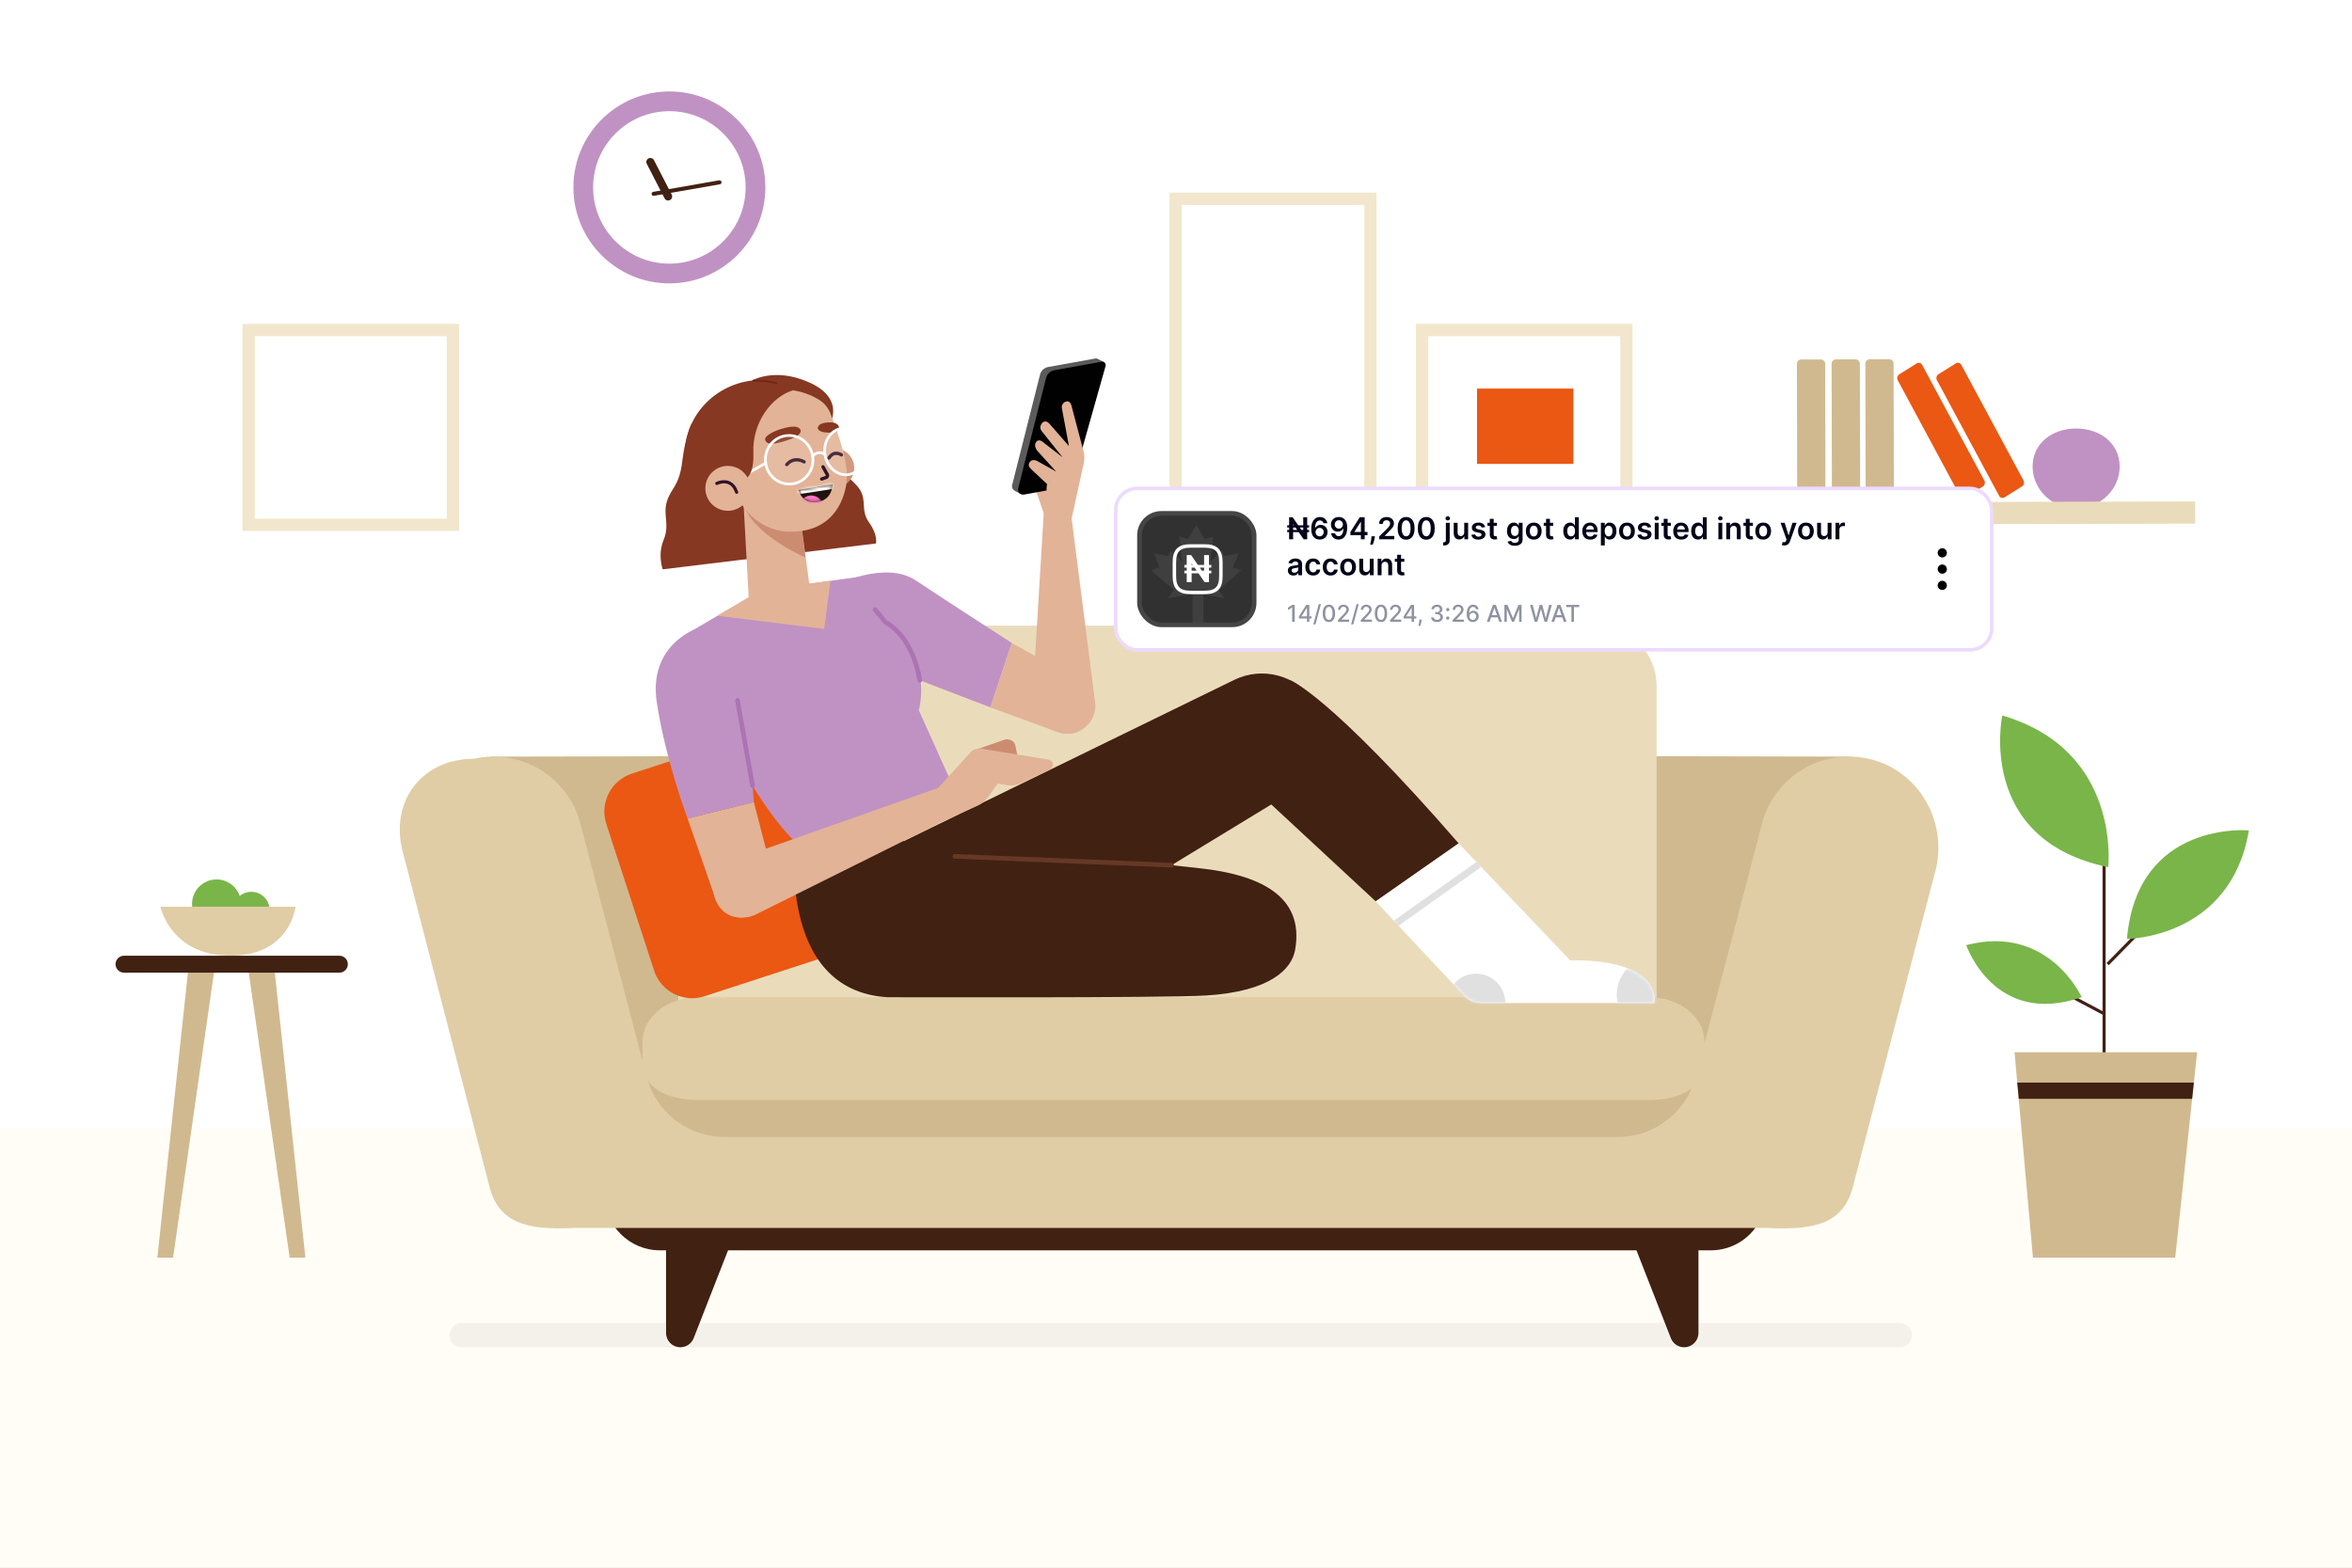 <svg width="720" height="480" viewBox="0 0 720 480" fill="none" xmlns="http://www.w3.org/2000/svg">
<rect x="0" y="0" width="720" height="480" fill="#808080" stroke="none"/>
<g clip-path="url(#clip0_91_2124)">
<rect width="720" height="480" fill="white"/>
<g clip-path="url(#clip1_91_2124)">
<path d="M721.107 345.514H-1.107V480H721.107V345.514Z" fill="#FFFDF6"/>
<path d="M648.876 142.803C648.856 135.725 642.886 131.18 635.529 131.2C628.172 131.219 622.212 135.783 622.231 142.861C622.24 147.493 624.811 151.547 628.644 153.79L642.511 153.761C646.333 151.499 648.885 147.435 648.876 142.803Z" fill="#C092C3"/>
<path d="M671.971 153.534L538.372 153.837L538.387 160.636L671.987 160.332L671.971 153.534Z" fill="#EADCBB"/>
<path d="M557.397 110.066L551.388 110.08C550.66 110.082 550.07 110.674 550.072 111.402L550.165 152.318C550.167 153.047 550.759 153.636 551.487 153.634L557.496 153.621C558.225 153.619 558.814 153.027 558.812 152.298L558.719 111.383C558.718 110.654 558.126 110.065 557.397 110.066Z" fill="#D1B98F"/>
<path d="M568.018 110.033L562.01 110.046C561.281 110.048 560.692 110.64 560.693 111.369L560.786 152.284C560.788 153.013 561.38 153.602 562.108 153.601L568.117 153.587C568.846 153.585 569.435 152.993 569.434 152.265L569.341 111.349C569.339 110.62 568.747 110.031 568.018 110.033Z" fill="#D1B98F"/>
<path d="M578.351 109.999L572.342 110.013C571.613 110.015 571.024 110.607 571.026 111.335L571.119 152.251C571.12 152.98 571.712 153.569 572.441 153.567L578.45 153.554C579.178 153.552 579.767 152.96 579.766 152.231L579.673 111.316C579.671 110.587 579.079 109.998 578.351 109.999Z" fill="#D1B98F"/>
<path d="M607.006 148.937L601.643 152.298C601.055 152.664 600.314 152.452 599.977 151.816L580.949 116.428C580.612 115.802 580.804 114.993 581.392 114.627L586.756 111.266C587.343 110.901 588.084 111.112 588.421 111.748L607.449 147.136C607.786 147.762 607.594 148.571 607.006 148.937Z" fill="#EA5813"/>
<path d="M618.995 148.918L613.632 152.279C613.044 152.644 612.303 152.433 611.966 151.797L592.938 116.409C592.601 115.783 592.793 114.974 593.381 114.608L598.745 111.247C599.332 110.881 600.073 111.093 600.41 111.729L619.438 147.117C619.775 147.743 619.583 148.552 618.995 148.918Z" fill="#EA5813"/>
<path d="M219.649 81.666C232.849 73.526 236.952 56.227 228.812 43.027C220.672 29.827 203.373 25.725 190.173 33.865C176.972 42.004 172.87 59.304 181.01 72.504C189.15 85.704 206.449 89.806 219.649 81.666Z" fill="#F3F3F3"/>
<path d="M204.859 32.285C191.021 32.314 179.783 43.6 179.822 57.438C179.851 71.275 191.137 82.513 204.974 82.474C218.812 82.445 230.049 71.16 230.011 57.322C229.982 43.484 218.696 32.247 204.859 32.285Z" fill="white"/>
<path d="M204.974 86.769C188.768 86.808 175.566 73.654 175.527 57.447C175.489 41.241 188.643 28.039 204.849 28C221.056 27.962 234.258 41.115 234.296 57.322C234.335 73.528 221.181 86.731 204.974 86.769ZM204.859 34.038C191.984 34.067 181.536 44.563 181.565 57.428C181.594 70.293 192.09 80.751 204.955 80.722C217.83 80.693 228.278 70.197 228.249 57.332C228.22 44.467 217.724 34.009 204.859 34.038Z" fill="#C092C3"/>
<path d="M204.531 61.395C204.079 61.395 203.645 61.154 203.434 60.721L197.993 50.167C197.685 49.56 197.916 48.819 198.522 48.501C199.129 48.193 199.871 48.424 200.188 49.031L205.629 59.585C205.937 60.191 205.706 60.933 205.099 61.251C204.916 61.347 204.724 61.385 204.541 61.385L204.531 61.395Z" fill="#412112"/>
<path d="M200.082 59.96C199.784 59.96 199.524 59.748 199.476 59.45C199.418 59.113 199.639 58.795 199.976 58.737L220.15 55.213C220.487 55.155 220.805 55.377 220.863 55.714C220.921 56.051 220.699 56.369 220.362 56.426L200.188 59.951C200.188 59.951 200.121 59.951 200.082 59.951V59.96Z" fill="#412112"/>
<path d="M419.51 60.865H359.884V160.666H419.51V60.865Z" stroke="#F2E7CC" stroke-width="3.765" stroke-miterlimit="10"/>
<path d="M435.341 101.05V160.676H497.885V101.05H435.341Z" stroke="#F2E7CC" stroke-width="3.765" stroke-miterlimit="10"/>
<path d="M481.649 118.98H452.154V142.033H481.649V118.98Z" fill="#EA5813"/>
<path d="M76.102 101.04V160.666H138.646V101.04H76.102Z" stroke="#F2E7CC" stroke-width="3.765" stroke-miterlimit="10"/>
<path d="M644.11 260.014V335.548" stroke="#412112" stroke-width="0.944" stroke-miterlimit="10"/>
<path d="M644.109 310.386L620.19 297.713" stroke="#412112" stroke-width="0.944" stroke-miterlimit="10"/>
<path d="M645.362 265.503C645.362 265.503 649.531 229.729 612.939 219.079C612.939 219.079 604.821 257.115 645.362 265.503Z" fill="#7AB549"/>
<path d="M645.188 295.21L664.139 275.893" stroke="#412112" stroke-width="0.944" stroke-miterlimit="10"/>
<path d="M637.253 305.32C637.253 305.32 627.161 282.826 601.913 289.384C601.913 289.384 610.473 314.594 637.253 305.32Z" fill="#7AB549"/>
<path d="M651.11 287.468C651.11 287.468 682.878 287.419 688.434 254.255C688.434 254.255 654.269 251.078 651.11 287.468Z" fill="#7AB549"/>
<path d="M616.695 322.182L622.337 385.072H665.882L672.584 322.182H616.695Z" fill="#D1B98F"/>
<path d="M671.592 331.474H617.522L618.004 336.443H671.063L671.592 331.474Z" fill="#412112"/>
<path d="M57.798 295.219L48.168 385.072H52.983L65.877 295.219H57.798Z" fill="#D1B98F"/>
<path d="M83.855 295.219L93.485 385.072H88.67L75.776 295.219H83.855Z" fill="#D1B98F"/>
<path d="M103.894 297.81H37.961C36.526 297.81 35.371 296.644 35.371 295.219C35.371 293.784 36.536 292.629 37.961 292.629H103.894C105.329 292.629 106.485 293.794 106.485 295.219C106.485 296.654 105.319 297.81 103.894 297.81Z" fill="#412112"/>
<path d="M71.327 278.666C71.327 281.757 73.831 284.27 76.931 284.27C80.032 284.27 82.536 281.767 82.536 278.666C82.536 275.565 80.032 273.062 76.931 273.062C73.831 273.062 71.327 275.565 71.327 278.666Z" fill="#7AB549"/>
<path d="M66.291 284.27C70.434 284.27 73.792 280.912 73.792 276.769C73.792 272.626 70.434 269.268 66.291 269.268C62.148 269.268 58.789 272.626 58.789 276.769C58.789 280.912 62.148 284.27 66.291 284.27Z" fill="#7AB549"/>
<path d="M90.471 277.607C90.471 277.607 88.94 292.619 70.557 292.619C52.174 292.619 49.102 277.607 49.102 277.607H90.471Z" fill="#E0CDA6"/>
<path d="M581.585 412.517H141.304C139.253 412.517 137.587 410.851 137.587 408.8C137.587 406.748 139.253 405.083 141.304 405.083H581.585C583.636 405.083 585.301 406.748 585.301 408.8C585.301 410.851 583.636 412.517 581.585 412.517Z" fill="#F3F1EA"/>
<path d="M201.999 382.829H523.75C533.09 382.829 540.669 375.25 540.669 365.91H185.08C185.08 375.25 192.658 382.829 201.999 382.829Z" fill="#412112"/>
<path d="M519.937 379.651V408.135C519.937 410.552 517.982 412.507 515.565 412.507C513.764 412.507 512.146 411.409 511.492 409.734L500.167 380.807L519.927 379.661L519.937 379.651Z" fill="#412112"/>
<path d="M203.896 379.651V408.135C203.896 410.552 205.851 412.507 208.268 412.507C210.068 412.507 211.686 411.409 212.341 409.734L223.665 380.807L203.905 379.661L203.896 379.651Z" fill="#412112"/>
<path d="M150.154 231.664L217.281 231.53V303.241H163.702L150.154 231.664Z" fill="#D1B98F"/>
<path d="M174.506 363.059L538.887 363.059V284.415L174.506 284.415V363.059Z" fill="#D1B98F"/>
<path d="M566.9 231.664L506.224 231.53V303.241H553.351L566.9 231.664Z" fill="#D1B98F"/>
<path d="M226.111 191.567H488.679C498.867 191.567 507.129 199.829 507.129 210.017V324.743C507.129 334.931 498.867 332.582 488.679 332.582H226.111C215.923 332.582 207.661 334.931 207.661 324.743V210.017C207.661 199.829 215.923 191.567 226.111 191.567Z" fill="#EADCBB"/>
<path d="M145.079 232.31C159.908 229.007 174.603 238.338 177.915 253.167L197.781 328.99C200.352 340.189 210.319 348.124 221.816 348.124H495.246C506.734 348.124 516.711 340.189 519.282 328.99L539.147 253.167C542.527 238.02 557.809 228.593 572.957 232.55C587.391 236.315 595.942 251.232 592.697 265.791L567.458 362.424C564.81 374.287 556.269 376.781 541.112 375.982H175.951C160.794 376.781 152.253 374.287 149.605 362.424L123.037 259.821C119.666 244.693 129.585 232.319 145.079 232.319V232.31Z" fill="#E0CDA6"/>
<path d="M322.878 305.34H504.818C514.188 305.34 521.785 311.464 521.785 319.023V325.475C521.785 333.034 514.188 336.799 504.818 336.799H213.65C204.281 336.799 196.683 333.034 196.683 325.475V319.023C196.683 311.464 204.281 305.34 213.65 305.34H322.868H322.878Z" fill="#E0CDA6"/>
<path d="M250.776 218.179L193.434 236.866C187.017 238.957 183.511 245.854 185.602 252.271L200.246 297.206C202.337 303.623 209.234 307.13 215.651 305.039L272.992 286.352C279.409 284.261 282.916 277.364 280.824 270.947L266.181 226.011C264.089 219.595 257.192 216.088 250.776 218.179Z" fill="#EA5813"/>
<path d="M402.293 214.755C396.9 206.724 386.394 203.922 377.728 208.217L266.67 262.431L340.433 275.989L396.582 241.804C405.759 236.007 408.35 223.778 402.302 214.755H402.293Z" fill="#412112"/>
<path d="M394.994 208.294C394.994 208.294 406.819 212.54 446.531 258.223L421.138 275.979L376.322 234.399L395.003 208.284L394.994 208.294Z" fill="#412112"/>
<path d="M421.138 275.989L448.36 305.041C449.603 306.37 451.346 307.121 453.165 307.121H506.503C506.503 307.121 509.209 293.717 480.648 294.025L446.531 258.232L421.138 275.989Z" fill="white"/>
<mask id="mask0_91_2124" style="mask-type:luminance" maskUnits="userSpaceOnUse" x="421" y="258" width="86" height="50">
<path d="M421.138 275.989L448.36 305.041C449.603 306.37 451.346 307.121 453.165 307.121H506.503C506.503 307.121 509.209 293.717 480.648 294.025L446.531 258.232L421.138 275.989Z" fill="white"/>
</mask>
<g mask="url(#mask0_91_2124)">
<path d="M453.931 315.812C458.749 314.67 461.728 309.838 460.586 305.02C459.444 300.203 454.612 297.223 449.794 298.366C444.977 299.508 441.997 304.34 443.14 309.157C444.282 313.975 449.114 316.954 453.931 315.812Z" fill="#E0E0E0"/>
<path d="M514.223 313.408C519.087 309.187 519.609 301.822 515.388 296.958C511.167 292.093 503.802 291.572 498.937 295.793C494.073 300.014 493.552 307.379 497.773 312.243C501.994 317.108 509.359 317.629 514.223 313.408Z" fill="#E0E0E0"/>
</g>
<path d="M452.694 264.694L427.407 282.672" stroke="#E0E0E0" stroke-width="2.09" stroke-miterlimit="10"/>
<path d="M243.492 255.555C243.492 255.555 237.156 303.414 271.822 305.34C271.822 305.34 356.591 305.59 369.254 304.801C388.917 303.578 395.398 296.702 396.448 290.915C399.529 273.967 384.892 267.804 367.559 265.878C350.226 263.952 306.354 259.349 306.354 259.349L243.492 255.546V255.555Z" fill="#412112"/>
<path d="M358.623 264.906L292.314 262.19" stroke="#663826" stroke-width="1.425" stroke-linecap="round" stroke-linejoin="round"/>
<path d="M255.414 179.337C255.414 179.337 270.869 171.383 280.402 177.749C290.879 184.749 309.734 196.863 309.734 196.863L303.195 216.584L271.119 204.297L255.423 179.328L255.414 179.337Z" fill="#C092C3"/>
<path d="M309.734 196.873L330.36 208.293C334.357 210.162 336.282 214.745 334.828 218.915C333.249 223.441 328.271 225.79 323.764 224.144L303.186 216.604L309.724 196.882L309.734 196.873Z" fill="#E2B397"/>
<path d="M315.935 216.18L319.527 156.862L327.876 157.392L335.213 214.842C335.262 219.098 332.016 224.269 327.78 224.625C322.897 225.039 315.714 221.072 315.935 216.171V216.18Z" fill="#E2B397"/>
<path d="M316.041 147.069L320.432 159.819L327.173 159.501L323.408 146.694L316.041 147.069Z" fill="#E2B397"/>
<path d="M337.958 110.881L336.013 109.87C335.82 109.774 335.608 109.716 335.367 109.755L320.856 112.374C319.652 112.595 318.679 113.501 318.381 114.685L309.83 148.552C309.676 149.159 309.926 149.717 310.35 150.083V150.102L310.61 150.247C310.697 150.295 310.764 150.353 310.86 150.382L312.343 151.2L312.988 150.189L325.276 147.974C325.853 147.868 326.325 147.445 326.479 146.877L335.57 114.666L337.967 110.891L337.958 110.881Z" fill="#5B5B5B"/>
<path d="M320.24 115.677L311.689 149.544C311.419 150.622 312.353 151.624 313.451 151.431L327.134 148.966C327.712 148.86 328.184 148.436 328.338 147.868L338.44 112.075C338.651 111.324 338.006 110.612 337.236 110.746L322.724 113.366C321.52 113.587 320.548 114.492 320.249 115.677H320.24Z" fill="#010101"/>
<path d="M325.266 160.936L327.924 159.366L331.554 142.745C331.92 141.705 332.074 139.924 331.872 138.846L328.049 124.392C327.818 123.294 327.163 122.581 326.133 123.015C325.362 123.342 324.919 124.151 325.064 124.979L327.221 136.563L321.28 129.765C320.182 128.503 319.074 129.033 318.603 130.189C318.333 130.843 318.477 131.594 318.968 132.105L325.285 140.011L319.161 135.273C318.275 134.541 317.399 134.734 316.985 135.687C316.677 136.4 316.956 137.17 317.447 137.921L323.321 144.402L317.505 141.147C316.224 140.54 315.328 140.983 315.011 141.927C314.731 142.755 315.213 143.217 316.089 144.055L320.519 148.215C320.519 148.215 319.825 152.048 321.357 154.917C322.233 156.545 325.237 160.936 325.237 160.936H325.266Z" fill="#E2B397"/>
<path d="M232.842 180.772L211.204 193.493C209.567 194.456 208.884 196.459 209.587 198.221C213.939 209.045 229.385 245.56 245.119 259.359L295.135 248.246L281.269 217.461C281.269 217.461 286.055 200.869 271.061 190.546L263.984 176.487L232.832 180.772H232.842Z" fill="#C092C3"/>
<path d="M219.602 188.563L232.842 180.772L254.2 177.835L252.313 192.559L219.602 188.563Z" fill="#E2B397"/>
<path d="M281.538 208.294C281.538 208.294 279.978 195.486 271.081 190.537L267.865 186.646" stroke="#AC74B2" stroke-width="1.425" stroke-linecap="round" stroke-linejoin="round"/>
<path d="M211.696 129.765C211.696 129.765 209.779 133.443 208.865 141.195C207.95 148.947 205.379 149.39 204.137 153.588C202.885 157.787 205.09 160.57 203.164 165.259C201.238 169.939 202.865 174.321 202.865 174.321L268.144 166.405C268.144 166.405 268.818 163.815 266.064 160.002C263.32 156.188 265.477 153.261 263.117 149.756C260.749 146.251 257.494 145.731 255.443 139.443C253.392 133.154 211.715 129.775 211.715 129.775L211.696 129.765Z" fill="#863822"/>
<path d="M230.29 116.476C230.29 116.476 237.214 112.384 247.71 117.083C260.854 122.957 252.351 132.837 252.351 132.837L230.29 116.486V116.476Z" fill="#863822"/>
<path d="M236.259 160.297C248.896 158.323 257.612 146.942 255.727 134.878C253.842 122.814 242.07 114.634 229.433 116.608C216.796 118.583 208.079 129.963 209.964 142.028C211.849 154.092 223.621 162.272 236.259 160.297Z" fill="#863822"/>
<path d="M250.117 145.904C251.552 148.889 255.134 150.141 258.12 148.697C261.105 147.262 262.357 143.68 260.912 140.694C259.477 137.709 255.895 136.457 252.91 137.902C249.925 139.337 248.673 142.919 250.117 145.904Z" fill="#CC8C71"/>
<path d="M245.081 159.019L248.615 185.366L229.433 187.272L227.276 148.022L245.081 159.019Z" fill="#E2B397"/>
<path d="M246.574 170.7C246.574 170.7 229.462 163.343 227.584 153.742L245.361 161.302L246.574 170.7Z" fill="#CC8C71"/>
<path d="M250.734 122.398C252.428 123.429 253.651 125.047 254.335 126.905C256.357 132.394 260.142 142.023 259.073 148.35C257.686 156.574 252.207 163.112 241.634 162.765C241.634 162.765 229.144 163.449 224.175 148.263C216.27 124.074 236.251 113.587 250.734 122.398Z" fill="#E2B397"/>
<path d="M251.937 142.938L253.285 145.365C253.411 145.673 253.266 146.029 252.958 146.164L251.542 146.665" stroke="#321326" stroke-width="1.021" stroke-linecap="round" stroke-linejoin="round"/>
<path d="M239.573 131.228C239.573 131.228 244.494 129.543 245.12 131.826C245.12 131.826 245.505 133.386 241.191 134.753C236.877 136.13 235.095 136.294 234.315 134.926C233.545 133.568 237.204 131.806 239.563 131.219L239.573 131.228Z" fill="#863822"/>
<path d="M254.354 129.332C254.354 129.332 250.57 129.1 250.329 131.036C250.329 131.036 250.194 132.355 253.507 132.461C255.914 132.538 256.733 131.999 256.839 131.113C256.964 130.063 255.77 129.303 254.354 129.332Z" fill="#863822"/>
<path d="M254.845 148.282L244.474 150.025C244.474 150.025 245.389 154.484 250.204 153.733C254.99 152.982 254.855 148.282 254.855 148.282H254.845Z" fill="#20120C"/>
<mask id="mask1_91_2124" style="mask-type:luminance" maskUnits="userSpaceOnUse" x="244" y="148" width="11" height="6">
<path d="M254.845 148.282L244.474 150.025C244.474 150.025 245.389 154.484 250.204 153.733C254.99 152.982 254.855 148.282 254.855 148.282H254.845Z" fill="white"/>
</mask>
<g mask="url(#mask1_91_2124)">
<path d="M245.245 157.459C246.371 159.164 248.673 159.636 250.377 158.499C252.082 157.373 252.554 155.071 251.417 153.367C250.291 151.662 247.989 151.191 246.285 152.327C244.58 153.454 244.109 155.755 245.245 157.459Z" fill="#FF76C5"/>
<path d="M255.77 149.573L243.964 151.393L243.656 149.4L255.385 147.127L255.77 149.573Z" fill="white"/>
</g>
<path d="M246.15 141.417C246.15 141.417 243.213 139.52 240.844 142.245" stroke="#321326" stroke-width="1.021" stroke-linecap="round" stroke-linejoin="round"/>
<path d="M257.571 139.279C257.571 139.279 255.346 137.7 253.767 140.223" stroke="#321326" stroke-width="1.021" stroke-linecap="round" stroke-linejoin="round"/>
<path opacity="0.11" d="M248.788 139.731C249.376 143.795 246.622 147.56 242.645 148.138C238.668 148.716 234.96 145.885 234.373 141.821C233.785 137.757 236.54 133.992 240.517 133.414C244.494 132.837 248.201 135.668 248.788 139.731Z" fill="white"/>
<path opacity="0.11" d="M264.879 137.343C265.447 141.243 263.136 144.816 259.727 145.307C256.319 145.798 253.093 143.034 252.534 139.125C251.966 135.225 254.277 131.652 257.686 131.161C261.095 130.67 264.321 133.434 264.879 137.343Z" fill="white"/>
<path d="M248.788 139.731C249.376 143.795 246.622 147.56 242.645 148.138C238.668 148.716 234.96 145.885 234.373 141.821C233.785 137.757 236.54 133.992 240.517 133.414C244.494 132.837 248.201 135.668 248.788 139.731Z" stroke="white" stroke-width="0.828" stroke-linecap="round" stroke-linejoin="round"/>
<path d="M264.879 137.343C265.447 141.243 263.136 144.816 259.727 145.307C256.319 145.798 253.093 143.034 252.534 139.125C251.966 135.225 254.277 131.652 257.686 131.161C261.095 130.67 264.321 133.434 264.879 137.343Z" stroke="white" stroke-width="0.828" stroke-linecap="round" stroke-linejoin="round"/>
<path d="M248.788 139.731C248.788 139.731 250.117 137.661 252.534 139.134" stroke="white" stroke-width="0.828" stroke-linecap="round" stroke-linejoin="round"/>
<path d="M234.383 141.812L228.335 145.259" stroke="white" stroke-width="0.828" stroke-linecap="round" stroke-linejoin="round"/>
<path d="M225.784 147.242C225.784 147.242 231.003 148.321 230.618 138.797C230.233 129.264 236.241 121.493 242.722 119.509C242.722 119.509 235.548 112.595 223.078 124.873C210.608 137.151 225.774 147.242 225.774 147.242H225.784Z" fill="#863822"/>
<path d="M216.607 152.51C218.254 155.928 222.365 157.363 225.784 155.716C229.202 154.07 230.637 149.958 228.99 146.54C227.344 143.121 223.232 141.686 219.813 143.333C216.395 144.98 214.96 149.091 216.607 152.51Z" fill="#E2B397"/>
<path d="M219.428 148.023C219.428 148.023 223.791 145.769 225.505 150.709" stroke="#321326" stroke-width="0.963" stroke-linecap="round" stroke-linejoin="round"/>
<path d="M230.599 116.563C230.599 116.563 234.007 116.332 237.619 117.324" stroke="#722817" stroke-width="0.587" stroke-linecap="round" stroke-linejoin="round"/>
<path d="M231.918 279.725L295.145 248.246L289.281 240.514L223.27 263.817C219.043 265.965 217.185 271.011 219.024 275.382C221.133 280.419 227.19 282.45 231.908 279.716L231.918 279.725Z" fill="#E2B397"/>
<path d="M298.978 229.469L307.538 226.455C309.098 226.07 310.6 226.927 310.851 228.352L311.515 231.703L298.968 229.478L298.978 229.469Z" fill="#CC8C71"/>
<path d="M285.92 242.671L297.148 230.287C297.995 229.43 299.238 229.026 300.403 229.219L320.981 232.589C322.214 232.791 322.753 234.072 322.031 235.093C321.838 235.372 321.559 235.593 321.241 235.747L312.372 239.84C311.091 240.427 309.676 240.63 308.328 240.408L305.4 239.927L304.158 241.708C302.868 243.557 301.635 245.589 299.517 246.571L290.205 250.741L285.93 242.681L285.92 242.671Z" fill="#E2B397"/>
<path d="M210.482 250.606L219.158 275.604C220.526 279.533 224.686 281.748 228.711 280.679C232.89 279.562 238.417 275.46 237.387 271.251L230.771 245.579L210.472 250.606H210.482Z" fill="#E2B397"/>
<path d="M213.073 192.559C213.073 192.559 198.397 197.508 201.065 215.102C203.732 232.695 210.482 250.606 210.482 250.606L230.781 245.579L227.016 197.691L213.073 192.568V192.559Z" fill="#C092C3"/>
<path d="M230.387 240.572L225.745 214.447" stroke="#AC74B2" stroke-width="1.425" stroke-linecap="round" stroke-linejoin="round"/>
</g>
<rect x="341.532" y="149.532" width="268.167" height="49.44" rx="6.585" fill="white"/>
<rect x="341.532" y="149.532" width="268.167" height="49.44" rx="6.585" stroke="#EDDAFF" stroke-width="1.064"/>
<g clip-path="url(#clip2_91_2124)">
<rect x="348.117" y="156.488" width="36.503" height="35.528" rx="7.402" fill="#313131"/>
<path fill-rule="evenodd" clip-rule="evenodd" d="M359.293 180.613L352.387 174.57L354.977 173.707L353.25 169.391L357.567 170.254L358.43 168.527L361.883 171.98L361.02 164.211L363.61 165.074L366.199 160.758L368.789 165.074L371.379 164.211L370.516 171.98L373.969 168.527L374.832 170.254L379.148 169.391L377.422 173.707L380.012 174.57L373.105 180.613L374.832 183.203L368.387 181.914V190.65H365.066V181.703L357.567 183.203L359.293 180.613Z" fill="white" fill-opacity="0.07"/>
<path d="M368.756 181.397H364.486C360.928 181.397 359.504 179.974 359.504 176.416V172.145C359.504 168.587 360.928 167.163 364.486 167.163H368.756C372.315 167.163 373.738 168.587 373.738 172.145V176.416C373.738 179.974 372.315 181.397 368.756 181.397Z" stroke="white" stroke-width="1.068" stroke-linecap="round" stroke-linejoin="round"/>
<path d="M370.807 172.981V173.79H362.557V172.981H370.807ZM370.807 174.728V175.537H362.557V174.728H370.807ZM370.091 169.956V178.238H368.756L364.85 172.597H364.785V178.238H363.281V169.956H364.628L368.522 175.601H368.599V169.956H370.091Z" fill="white"/>
</g>
<rect x="348.829" y="157.199" width="35.08" height="34.105" rx="6.69" stroke="white" stroke-opacity="0.1" stroke-width="1.423"/>
<path d="M400.742 160.846V161.503H394.04V160.846H400.742ZM400.742 162.265V162.922H394.04V162.265H400.742ZM400.161 158.388V165.117H399.077L395.903 160.534H395.85V165.117H394.628V158.388H395.722L398.886 162.975H398.949V158.388H400.161ZM403.973 165.209C403.651 165.207 403.337 165.151 403.03 165.041C402.723 164.93 402.447 164.749 402.202 164.499C401.957 164.247 401.762 163.913 401.617 163.497C401.473 163.079 401.401 162.561 401.404 161.943C401.404 161.367 401.465 160.853 401.588 160.402C401.71 159.951 401.887 159.57 402.117 159.259C402.347 158.946 402.624 158.707 402.948 158.543C403.274 158.378 403.639 158.296 404.042 158.296C404.465 158.296 404.839 158.379 405.166 158.546C405.494 158.712 405.759 158.94 405.961 159.229C406.162 159.516 406.287 159.84 406.335 160.202H405.136C405.075 159.943 404.949 159.737 404.758 159.584C404.57 159.429 404.331 159.351 404.042 159.351C403.575 159.351 403.216 159.553 402.964 159.959C402.715 160.364 402.589 160.92 402.586 161.628H402.632C402.74 161.435 402.879 161.27 403.05 161.132C403.221 160.994 403.413 160.887 403.628 160.813C403.845 160.736 404.074 160.698 404.315 160.698C404.709 160.698 405.063 160.792 405.376 160.98C405.691 161.169 405.941 161.428 406.125 161.759C406.309 162.088 406.4 162.464 406.398 162.889C406.4 163.332 406.299 163.729 406.095 164.082C405.892 164.432 405.608 164.708 405.245 164.91C404.881 165.111 404.457 165.211 403.973 165.209ZM403.966 164.223C404.205 164.223 404.419 164.165 404.607 164.049C404.795 163.933 404.944 163.776 405.054 163.579C405.163 163.382 405.217 163.161 405.215 162.916C405.217 162.675 405.165 162.457 405.057 162.262C404.952 162.067 404.806 161.912 404.62 161.799C404.434 161.685 404.222 161.628 403.983 161.628C403.805 161.628 403.64 161.662 403.487 161.73C403.333 161.797 403.2 161.892 403.086 162.012C402.972 162.13 402.882 162.268 402.816 162.426C402.753 162.582 402.72 162.748 402.718 162.925C402.72 163.16 402.775 163.376 402.882 163.573C402.99 163.77 403.137 163.928 403.326 164.046C403.514 164.164 403.728 164.223 403.966 164.223ZM409.844 158.296C410.166 158.298 410.48 158.355 410.784 158.467C411.091 158.576 411.367 158.756 411.612 159.006C411.857 159.253 412.052 159.585 412.197 160.001C412.341 160.417 412.414 160.932 412.414 161.546C412.416 162.124 412.354 162.641 412.23 163.096C412.107 163.55 411.931 163.933 411.701 164.246C411.471 164.559 411.194 164.798 410.869 164.963C410.545 165.127 410.181 165.209 409.775 165.209C409.35 165.209 408.974 165.126 408.645 164.959C408.319 164.793 408.055 164.565 407.853 164.276C407.652 163.987 407.528 163.656 407.482 163.284H408.681C408.743 163.551 408.867 163.763 409.056 163.921C409.246 164.077 409.486 164.154 409.775 164.154C410.242 164.154 410.601 163.952 410.853 163.546C411.105 163.141 411.231 162.578 411.231 161.858H411.185C411.077 162.05 410.938 162.217 410.768 162.357C410.597 162.495 410.403 162.601 410.186 162.676C409.971 162.75 409.744 162.787 409.503 162.787C409.108 162.787 408.754 162.693 408.438 162.505C408.125 162.317 407.876 162.058 407.692 161.73C407.51 161.401 407.418 161.025 407.416 160.603C407.416 160.164 407.517 159.771 407.719 159.423C407.922 159.073 408.206 158.797 408.57 158.595C408.933 158.391 409.358 158.292 409.844 158.296ZM409.848 159.282C409.611 159.282 409.397 159.34 409.207 159.456C409.019 159.57 408.87 159.725 408.76 159.922C408.653 160.117 408.599 160.335 408.599 160.576C408.601 160.815 408.655 161.032 408.76 161.227C408.867 161.422 409.013 161.576 409.197 161.69C409.383 161.804 409.596 161.861 409.834 161.861C410.012 161.861 410.177 161.827 410.331 161.759C410.484 161.691 410.618 161.597 410.731 161.477C410.848 161.354 410.937 161.215 411.001 161.059C411.067 160.904 411.098 160.739 411.096 160.566C411.096 160.336 411.041 160.124 410.932 159.929C410.825 159.734 410.677 159.577 410.488 159.459C410.302 159.341 410.089 159.282 409.848 159.282ZM413.386 163.868V162.899L416.241 158.388H417.05V159.768H416.557L414.635 162.814V162.866H418.62V163.868H413.386ZM416.596 165.117V163.573L416.609 163.139V158.388H417.759V165.117H416.596ZM420.89 164.197L420.847 164.558C420.816 164.834 420.761 165.115 420.683 165.4C420.606 165.686 420.525 165.95 420.439 166.191C420.354 166.432 420.285 166.622 420.232 166.76H419.431C419.461 166.626 419.503 166.444 419.556 166.214C419.61 165.984 419.663 165.726 419.713 165.439C419.764 165.152 419.798 164.861 419.815 164.565L419.838 164.197H420.89ZM422.209 165.117V164.236L424.545 161.946C424.768 161.721 424.954 161.52 425.103 161.345C425.252 161.17 425.364 161 425.438 160.836C425.513 160.672 425.55 160.496 425.55 160.31C425.55 160.098 425.502 159.916 425.406 159.765C425.309 159.611 425.177 159.493 425.008 159.41C424.839 159.327 424.648 159.285 424.433 159.285C424.212 159.285 424.018 159.331 423.852 159.423C423.685 159.513 423.556 159.641 423.464 159.807C423.374 159.974 423.329 160.172 423.329 160.402H422.169C422.169 159.975 422.267 159.604 422.462 159.288C422.657 158.973 422.925 158.729 423.267 158.556C423.611 158.383 424.005 158.296 424.45 158.296C424.901 158.296 425.297 158.38 425.639 158.549C425.981 158.718 426.246 158.949 426.434 159.242C426.625 159.536 426.72 159.871 426.72 160.248C426.72 160.5 426.672 160.747 426.575 160.99C426.479 161.233 426.309 161.503 426.066 161.799C425.825 162.094 425.487 162.452 425.051 162.873L423.891 164.052V164.098H426.822V165.117H422.209ZM430.442 165.245C429.901 165.245 429.437 165.108 429.049 164.834C428.664 164.558 428.367 164.161 428.159 163.642C427.953 163.12 427.85 162.493 427.85 161.759C427.852 161.025 427.956 160.401 428.162 159.886C428.37 159.369 428.667 158.975 429.053 158.704C429.44 158.432 429.904 158.296 430.442 158.296C430.981 158.296 431.444 158.432 431.832 158.704C432.22 158.975 432.517 159.369 432.723 159.886C432.931 160.403 433.035 161.027 433.035 161.759C433.035 162.495 432.931 163.124 432.723 163.645C432.517 164.164 432.22 164.561 431.832 164.834C431.447 165.108 430.983 165.245 430.442 165.245ZM430.442 164.217C430.863 164.217 431.195 164.01 431.438 163.596C431.683 163.18 431.806 162.567 431.806 161.759C431.806 161.225 431.75 160.776 431.638 160.412C431.527 160.048 431.369 159.775 431.165 159.591C430.962 159.404 430.721 159.311 430.442 159.311C430.024 159.311 429.693 159.519 429.45 159.936C429.207 160.35 429.084 160.957 429.082 161.759C429.08 162.296 429.134 162.747 429.243 163.113C429.355 163.479 429.513 163.755 429.716 163.941C429.92 164.125 430.162 164.217 430.442 164.217ZM436.614 165.245C436.072 165.245 435.608 165.108 435.22 164.834C434.835 164.558 434.538 164.161 434.33 163.642C434.124 163.12 434.021 162.493 434.021 161.759C434.023 161.025 434.127 160.401 434.333 159.886C434.541 159.369 434.838 158.975 435.224 158.704C435.611 158.432 436.075 158.296 436.614 158.296C437.152 158.296 437.616 158.432 438.003 158.704C438.391 158.975 438.688 159.369 438.894 159.886C439.102 160.403 439.206 161.027 439.206 161.759C439.206 162.495 439.102 163.124 438.894 163.645C438.688 164.164 438.391 164.561 438.003 164.834C437.618 165.108 437.155 165.245 436.614 165.245ZM436.614 164.217C437.034 164.217 437.366 164.01 437.609 163.596C437.854 163.18 437.977 162.567 437.977 161.759C437.977 161.225 437.921 160.776 437.809 160.412C437.698 160.048 437.54 159.775 437.336 159.591C437.133 159.404 436.892 159.311 436.614 159.311C436.195 159.311 435.864 159.519 435.621 159.936C435.378 160.35 435.255 160.957 435.253 161.759C435.251 162.296 435.305 162.747 435.414 163.113C435.526 163.479 435.684 163.755 435.887 163.941C436.091 164.125 436.333 164.217 436.614 164.217ZM442.606 160.07H443.795V165.406C443.795 165.77 443.726 166.07 443.588 166.306C443.45 166.543 443.251 166.719 442.99 166.835C442.729 166.951 442.413 167.009 442.04 167.009C441.997 167.009 441.956 167.008 441.919 167.006C441.882 167.006 441.841 167.005 441.797 167.003V166.034C441.83 166.036 441.86 166.037 441.886 166.037C441.912 166.039 441.94 166.04 441.968 166.04C442.196 166.04 442.359 165.984 442.458 165.873C442.556 165.763 442.606 165.602 442.606 165.39V160.07ZM443.197 159.354C443.006 159.354 442.843 159.292 442.707 159.167C442.574 159.04 442.507 158.887 442.507 158.71C442.507 158.53 442.574 158.378 442.707 158.253C442.843 158.126 443.006 158.063 443.197 158.063C443.385 158.063 443.546 158.126 443.68 158.253C443.816 158.378 443.884 158.53 443.884 158.71C443.884 158.887 443.816 159.04 443.68 159.167C443.546 159.292 443.385 159.354 443.197 159.354ZM448.235 162.994V160.07H449.424V165.117H448.271V164.22H448.218C448.104 164.503 447.917 164.734 447.656 164.913C447.398 165.093 447.079 165.183 446.7 165.183C446.369 165.183 446.077 165.109 445.823 164.963C445.571 164.814 445.374 164.598 445.232 164.315C445.089 164.031 445.018 163.687 445.018 163.284V160.07H446.207V163.1C446.207 163.419 446.295 163.673 446.47 163.862C446.645 164.05 446.875 164.144 447.16 164.144C447.335 164.144 447.505 164.102 447.669 164.016C447.834 163.931 447.968 163.804 448.074 163.635C448.181 163.464 448.235 163.251 448.235 162.994ZM454.636 161.404L453.551 161.523C453.521 161.413 453.467 161.31 453.39 161.214C453.316 161.117 453.215 161.04 453.088 160.98C452.961 160.921 452.806 160.892 452.622 160.892C452.374 160.892 452.166 160.945 451.997 161.053C451.831 161.16 451.749 161.299 451.751 161.47C451.749 161.617 451.802 161.736 451.912 161.828C452.024 161.92 452.208 161.996 452.464 162.055L453.325 162.239C453.802 162.342 454.157 162.505 454.389 162.728C454.624 162.952 454.742 163.244 454.744 163.606C454.742 163.923 454.649 164.204 454.465 164.447C454.283 164.688 454.03 164.876 453.706 165.012C453.382 165.148 453.009 165.216 452.589 165.216C451.971 165.216 451.474 165.086 451.097 164.828C450.72 164.567 450.496 164.205 450.424 163.74L451.583 163.629C451.636 163.856 451.748 164.028 451.919 164.144C452.089 164.261 452.312 164.319 452.586 164.319C452.868 164.319 453.095 164.261 453.266 164.144C453.439 164.028 453.525 163.885 453.525 163.714C453.525 163.569 453.469 163.45 453.358 163.356C453.248 163.262 453.077 163.189 452.845 163.139L451.984 162.958C451.5 162.858 451.142 162.688 450.91 162.449C450.678 162.208 450.563 161.904 450.565 161.536C450.563 161.225 450.647 160.955 450.818 160.727C450.991 160.497 451.231 160.32 451.537 160.195C451.846 160.068 452.202 160.005 452.605 160.005C453.197 160.005 453.662 160.131 454.002 160.382C454.343 160.634 454.555 160.975 454.636 161.404ZM458.245 160.07V160.99H455.344V160.07H458.245ZM456.06 158.861H457.249V163.599C457.249 163.759 457.273 163.882 457.322 163.967C457.372 164.05 457.438 164.107 457.519 164.138C457.6 164.169 457.69 164.184 457.788 164.184C457.863 164.184 457.931 164.178 457.992 164.167C458.055 164.156 458.104 164.147 458.136 164.138L458.337 165.068C458.273 165.09 458.182 165.114 458.064 165.14C457.948 165.166 457.806 165.182 457.637 165.186C457.339 165.195 457.071 165.15 456.832 165.051C456.593 164.95 456.404 164.795 456.264 164.585C456.126 164.374 456.058 164.112 456.06 163.796V158.861ZM463.729 167.115C463.302 167.115 462.935 167.057 462.629 166.94C462.322 166.827 462.076 166.673 461.889 166.48C461.703 166.288 461.574 166.074 461.502 165.84L462.573 165.58C462.621 165.679 462.691 165.776 462.783 165.873C462.875 165.971 462.999 166.052 463.154 166.116C463.312 166.181 463.51 166.214 463.749 166.214C464.086 166.214 464.366 166.132 464.587 165.968C464.808 165.806 464.919 165.539 464.919 165.166V164.21H464.86C464.798 164.333 464.708 164.459 464.59 164.588C464.474 164.717 464.32 164.826 464.127 164.913C463.936 165.001 463.697 165.045 463.407 165.045C463.02 165.045 462.668 164.954 462.353 164.772C462.039 164.588 461.79 164.314 461.604 163.951C461.42 163.585 461.328 163.127 461.328 162.577C461.328 162.023 461.42 161.555 461.604 161.174C461.79 160.791 462.041 160.501 462.356 160.304C462.671 160.104 463.023 160.005 463.411 160.005C463.706 160.005 463.949 160.055 464.14 160.156C464.333 160.254 464.486 160.374 464.6 160.514C464.714 160.652 464.8 160.782 464.86 160.905H464.925V160.07H466.098V165.199C466.098 165.631 465.995 165.988 465.789 166.27C465.584 166.553 465.302 166.764 464.945 166.904C464.588 167.044 464.183 167.115 463.729 167.115ZM463.739 164.112C463.991 164.112 464.206 164.05 464.383 163.928C464.561 163.805 464.695 163.629 464.787 163.399C464.879 163.169 464.925 162.893 464.925 162.571C464.925 162.253 464.879 161.975 464.787 161.736C464.698 161.497 464.564 161.312 464.386 161.181C464.211 161.047 463.995 160.98 463.739 160.98C463.474 160.98 463.253 161.049 463.076 161.187C462.898 161.325 462.765 161.515 462.675 161.756C462.585 161.995 462.54 162.266 462.54 162.571C462.54 162.879 462.585 163.15 462.675 163.382C462.767 163.612 462.901 163.792 463.079 163.921C463.258 164.048 463.479 164.112 463.739 164.112ZM469.519 165.216C469.026 165.216 468.599 165.107 468.237 164.89C467.876 164.673 467.595 164.37 467.396 163.98C467.199 163.59 467.1 163.135 467.1 162.613C467.1 162.092 467.199 161.635 467.396 161.243C467.595 160.851 467.876 160.547 468.237 160.33C468.599 160.113 469.026 160.005 469.519 160.005C470.011 160.005 470.439 160.113 470.8 160.33C471.161 160.547 471.441 160.851 471.638 161.243C471.837 161.635 471.937 162.092 471.937 162.613C471.937 163.135 471.837 163.59 471.638 163.98C471.441 164.37 471.161 164.673 470.8 164.89C470.439 165.107 470.011 165.216 469.519 165.216ZM469.525 164.263C469.792 164.263 470.016 164.189 470.195 164.043C470.375 163.894 470.509 163.694 470.596 163.445C470.686 163.195 470.731 162.917 470.731 162.61C470.731 162.301 470.686 162.022 470.596 161.772C470.509 161.52 470.375 161.32 470.195 161.171C470.016 161.022 469.792 160.948 469.525 160.948C469.251 160.948 469.024 161.022 468.842 161.171C468.662 161.32 468.527 161.52 468.438 161.772C468.35 162.022 468.306 162.301 468.306 162.61C468.306 162.917 468.35 163.195 468.438 163.445C468.527 163.694 468.662 163.894 468.842 164.043C469.024 164.189 469.251 164.263 469.525 164.263ZM475.466 160.07V160.99H472.565V160.07H475.466ZM473.281 158.861H474.471V163.599C474.471 163.759 474.495 163.882 474.543 163.967C474.593 164.05 474.659 164.107 474.74 164.138C474.821 164.169 474.911 164.184 475.01 164.184C475.084 164.184 475.152 164.178 475.213 164.167C475.277 164.156 475.325 164.147 475.358 164.138L475.558 165.068C475.495 165.09 475.404 165.114 475.286 165.14C475.169 165.166 475.027 165.182 474.858 165.186C474.561 165.195 474.292 165.15 474.053 165.051C473.815 164.95 473.625 164.795 473.485 164.585C473.347 164.374 473.279 164.112 473.281 163.796V158.861ZM480.629 165.206C480.232 165.206 479.877 165.104 479.564 164.9C479.251 164.696 479.003 164.401 478.822 164.013C478.64 163.625 478.549 163.154 478.549 162.6C478.549 162.039 478.641 161.566 478.825 161.181C479.011 160.793 479.262 160.501 479.577 160.304C479.893 160.104 480.244 160.005 480.632 160.005C480.928 160.005 481.171 160.055 481.361 160.156C481.552 160.254 481.703 160.374 481.815 160.514C481.927 160.652 482.013 160.782 482.074 160.905H482.124V158.388H483.316V165.117H482.147V164.322H482.074C482.013 164.444 481.924 164.575 481.808 164.713C481.692 164.849 481.539 164.965 481.348 165.061C481.158 165.157 480.918 165.206 480.629 165.206ZM480.961 164.23C481.212 164.23 481.427 164.162 481.605 164.026C481.782 163.888 481.917 163.696 482.009 163.451C482.101 163.206 482.147 162.92 482.147 162.594C482.147 162.267 482.101 161.984 482.009 161.743C481.919 161.502 481.785 161.314 481.608 161.181C481.433 161.047 481.217 160.98 480.961 160.98C480.696 160.98 480.474 161.049 480.297 161.187C480.119 161.325 479.986 161.516 479.896 161.759C479.806 162.002 479.761 162.28 479.761 162.594C479.761 162.909 479.806 163.191 479.896 163.438C479.988 163.683 480.123 163.877 480.3 164.02C480.48 164.16 480.7 164.23 480.961 164.23ZM486.818 165.216C486.312 165.216 485.875 165.11 485.507 164.9C485.141 164.688 484.86 164.388 484.663 164C484.465 163.61 484.367 163.151 484.367 162.623C484.367 162.104 484.465 161.648 484.663 161.256C484.862 160.862 485.14 160.555 485.497 160.336C485.854 160.115 486.274 160.005 486.755 160.005C487.067 160.005 487.36 160.055 487.636 160.156C487.914 160.254 488.16 160.408 488.372 160.616C488.587 160.824 488.755 161.089 488.878 161.411C489.001 161.731 489.062 162.112 489.062 162.554V162.919H484.925V162.117H487.922C487.92 161.889 487.87 161.687 487.774 161.509C487.678 161.33 487.543 161.188 487.37 161.086C487.199 160.983 487 160.931 486.772 160.931C486.529 160.931 486.315 160.99 486.131 161.109C485.947 161.225 485.804 161.378 485.701 161.569C485.6 161.757 485.549 161.964 485.546 162.189V162.889C485.546 163.183 485.6 163.435 485.707 163.645C485.815 163.853 485.965 164.013 486.158 164.125C486.35 164.234 486.576 164.289 486.834 164.289C487.007 164.289 487.164 164.265 487.304 164.217C487.444 164.166 487.566 164.093 487.669 163.997C487.772 163.9 487.85 163.781 487.902 163.638L489.013 163.763C488.943 164.057 488.809 164.313 488.612 164.532C488.417 164.749 488.167 164.918 487.863 165.038C487.558 165.156 487.21 165.216 486.818 165.216ZM490.068 167.009V160.07H491.238V160.905H491.307C491.368 160.782 491.455 160.652 491.566 160.514C491.678 160.374 491.829 160.254 492.02 160.156C492.21 160.055 492.453 160.005 492.749 160.005C493.139 160.005 493.491 160.104 493.804 160.304C494.119 160.501 494.369 160.793 494.553 161.181C494.739 161.566 494.832 162.039 494.832 162.6C494.832 163.154 494.741 163.625 494.56 164.013C494.378 164.401 494.13 164.696 493.817 164.9C493.504 165.104 493.149 165.206 492.752 165.206C492.463 165.206 492.224 165.157 492.033 165.061C491.842 164.965 491.689 164.849 491.573 164.713C491.459 164.575 491.37 164.444 491.307 164.322H491.258V167.009H490.068ZM491.235 162.594C491.235 162.92 491.281 163.206 491.373 163.451C491.467 163.696 491.601 163.888 491.777 164.026C491.954 164.162 492.169 164.23 492.421 164.23C492.683 164.23 492.904 164.16 493.081 164.02C493.258 163.877 493.392 163.683 493.482 163.438C493.574 163.191 493.62 162.909 493.62 162.594C493.62 162.28 493.575 162.002 493.485 161.759C493.395 161.516 493.262 161.325 493.084 161.187C492.907 161.049 492.686 160.98 492.421 160.98C492.167 160.98 491.951 161.047 491.773 161.181C491.596 161.314 491.461 161.502 491.369 161.743C491.279 161.984 491.235 162.267 491.235 162.594ZM498.052 165.216C497.559 165.216 497.132 165.107 496.771 164.89C496.409 164.673 496.129 164.37 495.93 163.98C495.732 163.59 495.634 163.135 495.634 162.613C495.634 162.092 495.732 161.635 495.93 161.243C496.129 160.851 496.409 160.547 496.771 160.33C497.132 160.113 497.559 160.005 498.052 160.005C498.545 160.005 498.972 160.113 499.333 160.33C499.695 160.547 499.974 160.851 500.171 161.243C500.371 161.635 500.47 162.092 500.47 162.613C500.47 163.135 500.371 163.59 500.171 163.98C499.974 164.37 499.695 164.673 499.333 164.89C498.972 165.107 498.545 165.216 498.052 165.216ZM498.059 164.263C498.326 164.263 498.549 164.189 498.729 164.043C498.909 163.894 499.042 163.694 499.13 163.445C499.22 163.195 499.264 162.917 499.264 162.61C499.264 162.301 499.22 162.022 499.13 161.772C499.042 161.52 498.909 161.32 498.729 161.171C498.549 161.022 498.326 160.948 498.059 160.948C497.785 160.948 497.557 161.022 497.375 161.171C497.196 161.32 497.061 161.52 496.971 161.772C496.884 162.022 496.84 162.301 496.84 162.61C496.84 162.917 496.884 163.195 496.971 163.445C497.061 163.694 497.196 163.894 497.375 164.043C497.557 164.189 497.785 164.263 498.059 164.263ZM505.468 161.404L504.384 161.523C504.354 161.413 504.3 161.31 504.223 161.214C504.149 161.117 504.048 161.04 503.921 160.98C503.794 160.921 503.638 160.892 503.454 160.892C503.207 160.892 502.999 160.945 502.83 161.053C502.664 161.16 502.582 161.299 502.584 161.47C502.582 161.617 502.635 161.736 502.745 161.828C502.856 161.92 503.04 161.996 503.297 162.055L504.158 162.239C504.635 162.342 504.99 162.505 505.222 162.728C505.456 162.952 505.575 163.244 505.577 163.606C505.575 163.923 505.482 164.204 505.298 164.447C505.116 164.688 504.863 164.876 504.539 165.012C504.214 165.148 503.842 165.216 503.422 165.216C502.804 165.216 502.307 165.086 501.93 164.828C501.553 164.567 501.329 164.205 501.256 163.74L502.416 163.629C502.469 163.856 502.58 164.028 502.751 164.144C502.922 164.261 503.144 164.319 503.418 164.319C503.701 164.319 503.928 164.261 504.098 164.144C504.271 164.028 504.358 163.885 504.358 163.714C504.358 163.569 504.302 163.45 504.19 163.356C504.081 163.262 503.91 163.189 503.678 163.139L502.817 162.958C502.333 162.858 501.975 162.688 501.743 162.449C501.51 162.208 501.395 161.904 501.398 161.536C501.395 161.225 501.48 160.955 501.651 160.727C501.824 160.497 502.064 160.32 502.37 160.195C502.679 160.068 503.035 160.005 503.438 160.005C504.029 160.005 504.495 160.131 504.834 160.382C505.176 160.634 505.387 160.975 505.468 161.404ZM506.558 165.117V160.07H507.747V165.117H506.558ZM507.156 159.354C506.967 159.354 506.805 159.292 506.669 159.167C506.534 159.04 506.466 158.887 506.466 158.71C506.466 158.53 506.534 158.378 506.669 158.253C506.805 158.126 506.967 158.063 507.156 158.063C507.346 158.063 507.508 158.126 507.642 158.253C507.778 158.378 507.846 158.53 507.846 158.71C507.846 158.887 507.778 159.04 507.642 159.167C507.508 159.292 507.346 159.354 507.156 159.354ZM511.49 160.07V160.99H508.589V160.07H511.49ZM509.305 158.861H510.495V163.599C510.495 163.759 510.519 163.882 510.567 163.967C510.617 164.05 510.683 164.107 510.764 164.138C510.845 164.169 510.935 164.184 511.033 164.184C511.108 164.184 511.176 164.178 511.237 164.167C511.301 164.156 511.349 164.147 511.382 164.138L511.582 165.068C511.519 165.09 511.428 165.114 511.309 165.14C511.193 165.166 511.051 165.182 510.882 165.186C510.584 165.195 510.316 165.15 510.077 165.051C509.839 164.95 509.649 164.795 509.509 164.585C509.371 164.374 509.303 164.112 509.305 163.796V158.861ZM514.665 165.216C514.159 165.216 513.722 165.11 513.354 164.9C512.988 164.688 512.707 164.388 512.509 164C512.312 163.61 512.214 163.151 512.214 162.623C512.214 162.104 512.312 161.648 512.509 161.256C512.709 160.862 512.987 160.555 513.344 160.336C513.701 160.115 514.12 160.005 514.602 160.005C514.913 160.005 515.207 160.055 515.483 160.156C515.761 160.254 516.006 160.408 516.219 160.616C516.434 160.824 516.602 161.089 516.725 161.411C516.848 161.731 516.909 162.112 516.909 162.554V162.919H512.772V162.117H515.769C515.767 161.889 515.717 161.687 515.621 161.509C515.525 161.33 515.39 161.188 515.217 161.086C515.046 160.983 514.847 160.931 514.619 160.931C514.376 160.931 514.162 160.99 513.978 161.109C513.794 161.225 513.651 161.378 513.548 161.569C513.447 161.757 513.395 161.964 513.393 162.189V162.889C513.393 163.183 513.447 163.435 513.554 163.645C513.662 163.853 513.812 164.013 514.004 164.125C514.197 164.234 514.423 164.289 514.681 164.289C514.854 164.289 515.011 164.265 515.151 164.217C515.291 164.166 515.413 164.093 515.516 163.997C515.619 163.9 515.696 163.781 515.749 163.638L516.86 163.763C516.789 164.057 516.656 164.313 516.459 164.532C516.264 164.749 516.014 164.918 515.71 165.038C515.405 165.156 515.057 165.216 514.665 165.216ZM519.788 165.206C519.391 165.206 519.037 165.104 518.723 164.9C518.41 164.696 518.163 164.401 517.981 164.013C517.799 163.625 517.708 163.154 517.708 162.6C517.708 162.039 517.8 161.566 517.984 161.181C518.17 160.793 518.421 160.501 518.736 160.304C519.052 160.104 519.403 160.005 519.791 160.005C520.087 160.005 520.33 160.055 520.521 160.156C520.711 160.254 520.862 160.374 520.974 160.514C521.086 160.652 521.172 160.782 521.233 160.905H521.283V158.388H522.475V165.117H521.306V164.322H521.233C521.172 164.444 521.083 164.575 520.967 164.713C520.851 164.849 520.698 164.965 520.507 165.061C520.317 165.157 520.077 165.206 519.788 165.206ZM520.12 164.23C520.372 164.23 520.586 164.162 520.764 164.026C520.941 163.888 521.076 163.696 521.168 163.451C521.26 163.206 521.306 162.92 521.306 162.594C521.306 162.267 521.26 161.984 521.168 161.743C521.078 161.502 520.944 161.314 520.767 161.181C520.592 161.047 520.376 160.98 520.12 160.98C519.855 160.98 519.633 161.049 519.456 161.187C519.279 161.325 519.145 161.516 519.055 161.759C518.965 162.002 518.92 162.28 518.92 162.594C518.92 162.909 518.965 163.191 519.055 163.438C519.147 163.683 519.282 163.877 519.459 164.02C519.639 164.16 519.859 164.23 520.12 164.23ZM526.038 165.117V160.07H527.227V165.117H526.038ZM526.636 159.354C526.447 159.354 526.285 159.292 526.15 159.167C526.014 159.04 525.946 158.887 525.946 158.71C525.946 158.53 526.014 158.378 526.15 158.253C526.285 158.126 526.447 158.063 526.636 158.063C526.826 158.063 526.988 158.126 527.122 158.253C527.258 158.378 527.326 158.53 527.326 158.71C527.326 158.887 527.258 159.04 527.122 159.167C526.988 159.292 526.826 159.354 526.636 159.354ZM529.64 162.16V165.117H528.45V160.07H529.587V160.928H529.646C529.762 160.645 529.947 160.421 530.201 160.254C530.458 160.088 530.774 160.005 531.151 160.005C531.499 160.005 531.803 160.079 532.061 160.228C532.322 160.377 532.523 160.593 532.666 160.875C532.81 161.158 532.881 161.501 532.879 161.904V165.117H531.69V162.088C531.69 161.75 531.602 161.486 531.427 161.296C531.254 161.105 531.014 161.01 530.707 161.01C530.499 161.01 530.314 161.056 530.152 161.148C529.992 161.238 529.866 161.368 529.774 161.539C529.685 161.71 529.64 161.917 529.64 162.16ZM536.608 160.07V160.99H533.707V160.07H536.608ZM534.423 158.861H535.613V163.599C535.613 163.759 535.637 163.882 535.685 163.967C535.735 164.05 535.801 164.107 535.882 164.138C535.963 164.169 536.053 164.184 536.152 164.184C536.226 164.184 536.294 164.178 536.355 164.167C536.419 164.156 536.467 164.147 536.5 164.138L536.7 165.068C536.637 165.09 536.546 165.114 536.428 165.14C536.312 165.166 536.169 165.182 536 165.186C535.703 165.195 535.434 165.15 535.196 165.051C534.957 164.95 534.767 164.795 534.627 164.585C534.489 164.374 534.421 164.112 534.423 163.796V158.861ZM539.75 165.216C539.257 165.216 538.83 165.107 538.469 164.89C538.107 164.673 537.827 164.37 537.628 163.98C537.431 163.59 537.332 163.135 537.332 162.613C537.332 162.092 537.431 161.635 537.628 161.243C537.827 160.851 538.107 160.547 538.469 160.33C538.83 160.113 539.257 160.005 539.75 160.005C540.243 160.005 540.67 160.113 541.032 160.33C541.393 160.547 541.672 160.851 541.869 161.243C542.069 161.635 542.168 162.092 542.168 162.613C542.168 163.135 542.069 163.59 541.869 163.98C541.672 164.37 541.393 164.673 541.032 164.89C540.67 165.107 540.243 165.216 539.75 165.216ZM539.757 164.263C540.024 164.263 540.247 164.189 540.427 164.043C540.607 163.894 540.74 163.694 540.828 163.445C540.918 163.195 540.963 162.917 540.963 162.61C540.963 162.301 540.918 162.022 540.828 161.772C540.74 161.52 540.607 161.32 540.427 161.171C540.247 161.022 540.024 160.948 539.757 160.948C539.483 160.948 539.255 161.022 539.073 161.171C538.894 161.32 538.759 161.52 538.669 161.772C538.582 162.022 538.538 162.301 538.538 162.61C538.538 162.917 538.582 163.195 538.669 163.445C538.759 163.694 538.894 163.894 539.073 164.043C539.255 164.189 539.483 164.263 539.757 164.263ZM546.212 167.009C546.05 167.009 545.9 166.996 545.762 166.97C545.626 166.946 545.518 166.917 545.437 166.885L545.713 165.958C545.886 166.008 546.04 166.033 546.176 166.03C546.312 166.028 546.431 165.985 546.534 165.902C546.639 165.821 546.728 165.685 546.8 165.495L546.902 165.222L545.072 160.07H546.334L547.497 163.882H547.549L548.716 160.07H549.981L547.96 165.728C547.866 165.995 547.741 166.224 547.585 166.415C547.43 166.607 547.239 166.754 547.014 166.855C546.79 166.958 546.523 167.009 546.212 167.009ZM552.833 165.216C552.34 165.216 551.913 165.107 551.552 164.89C551.191 164.673 550.91 164.37 550.711 163.98C550.514 163.59 550.415 163.135 550.415 162.613C550.415 162.092 550.514 161.635 550.711 161.243C550.91 160.851 551.191 160.547 551.552 160.33C551.913 160.113 552.34 160.005 552.833 160.005C553.326 160.005 553.753 160.113 554.115 160.33C554.476 160.547 554.755 160.851 554.953 161.243C555.152 161.635 555.251 162.092 555.251 162.613C555.251 163.135 555.152 163.59 554.953 163.98C554.755 164.37 554.476 164.673 554.115 164.89C553.753 165.107 553.326 165.216 552.833 165.216ZM552.84 164.263C553.107 164.263 553.331 164.189 553.51 164.043C553.69 163.894 553.823 163.694 553.911 163.445C554.001 163.195 554.046 162.917 554.046 162.61C554.046 162.301 554.001 162.022 553.911 161.772C553.823 161.52 553.69 161.32 553.51 161.171C553.331 161.022 553.107 160.948 552.84 160.948C552.566 160.948 552.338 161.022 552.156 161.171C551.977 161.32 551.842 161.52 551.752 161.772C551.665 162.022 551.621 162.301 551.621 162.61C551.621 162.917 551.665 163.195 551.752 163.445C551.842 163.694 551.977 163.894 552.156 164.043C552.338 164.189 552.566 164.263 552.84 164.263ZM559.478 162.994V160.07H560.667V165.117H559.514V164.22H559.461C559.347 164.503 559.16 164.734 558.899 164.913C558.641 165.093 558.322 165.183 557.943 165.183C557.612 165.183 557.32 165.109 557.066 164.963C556.814 164.814 556.617 164.598 556.475 164.315C556.332 164.031 556.261 163.687 556.261 163.284V160.07H557.45V163.1C557.45 163.419 557.538 163.673 557.713 163.862C557.888 164.05 558.118 164.144 558.403 164.144C558.578 164.144 558.748 164.102 558.912 164.016C559.077 163.931 559.211 163.804 559.317 163.635C559.424 163.464 559.478 163.251 559.478 162.994ZM561.89 165.117V160.07H563.043V160.911H563.096C563.188 160.62 563.346 160.396 563.569 160.238C563.795 160.078 564.052 159.998 564.341 159.998C564.407 159.998 564.48 160.001 564.561 160.008C564.644 160.012 564.713 160.02 564.768 160.031V161.125C564.718 161.107 564.638 161.092 564.528 161.079C564.421 161.064 564.317 161.056 564.216 161.056C563.999 161.056 563.804 161.103 563.631 161.197C563.461 161.289 563.326 161.417 563.227 161.582C563.129 161.746 563.079 161.935 563.079 162.15V165.117H561.89ZM395.936 176.219C395.616 176.219 395.328 176.162 395.072 176.048C394.817 175.932 394.616 175.761 394.467 175.535C394.32 175.31 394.247 175.032 394.247 174.701C394.247 174.416 394.299 174.181 394.405 173.994C394.51 173.808 394.653 173.659 394.835 173.548C395.017 173.436 395.222 173.352 395.449 173.295C395.679 173.235 395.917 173.193 396.162 173.166C396.458 173.136 396.698 173.108 396.882 173.084C397.066 173.058 397.2 173.019 397.283 172.966C397.368 172.911 397.411 172.827 397.411 172.713V172.693C397.411 172.446 397.337 172.254 397.191 172.118C397.044 171.983 396.833 171.915 396.557 171.915C396.265 171.915 396.034 171.978 395.863 172.105C395.695 172.232 395.581 172.382 395.522 172.555L394.411 172.398C394.499 172.091 394.643 171.835 394.845 171.629C395.046 171.421 395.293 171.265 395.584 171.162C395.875 171.057 396.197 171.005 396.55 171.005C396.793 171.005 397.035 171.033 397.276 171.09C397.517 171.147 397.737 171.241 397.937 171.373C398.136 171.502 398.296 171.678 398.416 171.902C398.539 172.125 398.6 172.404 398.6 172.739V176.117H397.457V175.424H397.417C397.345 175.564 397.243 175.695 397.112 175.818C396.983 175.938 396.819 176.036 396.622 176.11C396.427 176.183 396.199 176.219 395.936 176.219ZM396.244 175.345C396.483 175.345 396.69 175.298 396.865 175.204C397.041 175.107 397.175 174.98 397.27 174.822C397.366 174.665 397.414 174.493 397.414 174.307V173.712C397.377 173.743 397.313 173.771 397.224 173.797C397.136 173.824 397.037 173.847 396.928 173.866C396.818 173.886 396.71 173.904 396.603 173.919C396.495 173.934 396.402 173.947 396.323 173.958C396.146 173.982 395.987 174.022 395.847 174.077C395.707 174.131 395.596 174.208 395.515 174.307C395.434 174.403 395.394 174.528 395.394 174.681C395.394 174.9 395.473 175.066 395.633 175.177C395.793 175.289 395.997 175.345 396.244 175.345ZM401.998 176.216C401.494 176.216 401.061 176.105 400.7 175.884C400.341 175.662 400.063 175.357 399.868 174.967C399.676 174.575 399.579 174.124 399.579 173.613C399.579 173.101 399.678 172.648 399.875 172.256C400.072 171.862 400.35 171.555 400.71 171.336C401.071 171.115 401.498 171.005 401.991 171.005C402.401 171.005 402.763 171.08 403.078 171.231C403.396 171.38 403.649 171.592 403.837 171.865C404.026 172.137 404.133 172.455 404.159 172.818H403.023C402.977 172.575 402.867 172.372 402.694 172.21C402.523 172.046 402.294 171.964 402.007 171.964C401.764 171.964 401.551 172.03 401.367 172.161C401.183 172.29 401.039 172.477 400.936 172.72C400.836 172.963 400.785 173.254 400.785 173.594C400.785 173.938 400.836 174.233 400.936 174.481C401.037 174.726 401.178 174.916 401.36 175.049C401.544 175.181 401.76 175.246 402.007 175.246C402.183 175.246 402.339 175.213 402.477 175.148C402.617 175.08 402.735 174.982 402.829 174.855C402.923 174.728 402.988 174.574 403.023 174.392H404.159C404.131 174.749 404.026 175.066 403.844 175.342C403.662 175.615 403.415 175.83 403.101 175.986C402.788 176.139 402.42 176.216 401.998 176.216ZM407.337 176.216C406.834 176.216 406.401 176.105 406.04 175.884C405.68 175.662 405.403 175.357 405.208 174.967C405.016 174.575 404.919 174.124 404.919 173.613C404.919 173.101 405.018 172.648 405.215 172.256C405.412 171.862 405.69 171.555 406.049 171.336C406.411 171.115 406.838 171.005 407.331 171.005C407.74 171.005 408.103 171.08 408.418 171.231C408.736 171.38 408.989 171.592 409.177 171.865C409.366 172.137 409.473 172.455 409.499 172.818H408.363C408.317 172.575 408.207 172.372 408.034 172.21C407.863 172.046 407.634 171.964 407.347 171.964C407.104 171.964 406.891 172.03 406.707 172.161C406.523 172.29 406.379 172.477 406.276 172.72C406.175 172.963 406.125 173.254 406.125 173.594C406.125 173.938 406.175 174.233 406.276 174.481C406.377 174.726 406.518 174.916 406.7 175.049C406.884 175.181 407.1 175.246 407.347 175.246C407.523 175.246 407.679 175.213 407.817 175.148C407.957 175.08 408.074 174.982 408.169 174.855C408.263 174.728 408.327 174.574 408.363 174.392H409.499C409.471 174.749 409.366 175.066 409.184 175.342C409.002 175.615 408.755 175.83 408.441 175.986C408.128 176.139 407.76 176.216 407.337 176.216ZM412.677 176.216C412.184 176.216 411.757 176.107 411.396 175.89C411.035 175.673 410.754 175.37 410.555 174.98C410.358 174.59 410.259 174.135 410.259 173.613C410.259 173.092 410.358 172.635 410.555 172.243C410.754 171.851 411.035 171.547 411.396 171.33C411.757 171.113 412.184 171.005 412.677 171.005C413.17 171.005 413.597 171.113 413.959 171.33C414.32 171.547 414.599 171.851 414.796 172.243C414.996 172.635 415.095 173.092 415.095 173.613C415.095 174.135 414.996 174.59 414.796 174.98C414.599 175.37 414.32 175.673 413.959 175.89C413.597 176.107 413.17 176.216 412.677 176.216ZM412.684 175.263C412.951 175.263 413.175 175.189 413.354 175.043C413.534 174.894 413.667 174.694 413.755 174.445C413.845 174.195 413.89 173.917 413.89 173.61C413.89 173.301 413.845 173.022 413.755 172.772C413.667 172.52 413.534 172.32 413.354 172.171C413.175 172.022 412.951 171.948 412.684 171.948C412.41 171.948 412.182 172.022 412 172.171C411.821 172.32 411.686 172.52 411.596 172.772C411.509 173.022 411.465 173.301 411.465 173.61C411.465 173.917 411.509 174.195 411.596 174.445C411.686 174.694 411.821 174.894 412 175.043C412.182 175.189 412.41 175.263 412.684 175.263ZM419.322 173.994V171.07H420.511V176.117H419.358V175.22H419.305C419.191 175.503 419.004 175.734 418.743 175.913C418.485 176.093 418.166 176.183 417.787 176.183C417.456 176.183 417.164 176.109 416.91 175.963C416.658 175.814 416.461 175.598 416.319 175.315C416.176 175.031 416.105 174.687 416.105 174.284V171.07H417.294V174.1C417.294 174.419 417.382 174.673 417.557 174.862C417.732 175.05 417.962 175.144 418.247 175.144C418.422 175.144 418.592 175.102 418.756 175.016C418.921 174.931 419.055 174.804 419.161 174.635C419.268 174.464 419.322 174.251 419.322 173.994ZM422.923 173.16V176.117H421.734V171.07H422.871V171.928H422.93C423.046 171.645 423.231 171.421 423.485 171.254C423.741 171.088 424.058 171.005 424.435 171.005C424.783 171.005 425.086 171.079 425.345 171.228C425.605 171.377 425.807 171.593 425.949 171.875C426.094 172.158 426.165 172.501 426.163 172.904V176.117H424.974V173.088C424.974 172.75 424.886 172.486 424.711 172.296C424.538 172.105 424.298 172.01 423.991 172.01C423.783 172.01 423.598 172.056 423.436 172.148C423.276 172.238 423.15 172.368 423.058 172.539C422.968 172.71 422.923 172.917 422.923 173.16ZM429.892 171.07V171.99H426.991V171.07H429.892ZM427.707 169.861H428.897V174.599C428.897 174.759 428.921 174.882 428.969 174.967C429.019 175.05 429.085 175.107 429.166 175.138C429.247 175.169 429.337 175.184 429.435 175.184C429.51 175.184 429.578 175.178 429.639 175.167C429.703 175.156 429.751 175.147 429.784 175.138L429.984 176.068C429.921 176.09 429.83 176.114 429.711 176.14C429.595 176.166 429.453 176.182 429.284 176.186C428.986 176.195 428.718 176.15 428.479 176.051C428.241 175.95 428.051 175.795 427.911 175.585C427.773 175.374 427.705 175.112 427.707 174.796V169.861Z" fill="#030319"/>
<path d="M396.334 185.211V190.387H395.55V185.995H395.52L394.282 186.803V186.055L395.573 185.211H396.334ZM397.625 189.376V188.744L399.862 185.211H400.36V186.141H400.044L398.444 188.674V188.714H401.51V189.376H397.625ZM400.08 190.387V189.184L400.085 188.896V185.211H400.825V190.387H400.08ZM404.372 184.969L402.704 191.166H402.029L403.697 184.969H404.372ZM406.806 190.473C406.407 190.471 406.066 190.366 405.783 190.157C405.499 189.948 405.283 189.644 405.133 189.245C404.983 188.846 404.908 188.364 404.908 187.802C404.908 187.241 404.983 186.761 405.133 186.364C405.285 185.966 405.502 185.663 405.785 185.454C406.07 185.245 406.41 185.14 406.806 185.14C407.202 185.14 407.542 185.246 407.825 185.456C408.108 185.665 408.324 185.969 408.474 186.366C408.626 186.762 408.702 187.241 408.702 187.802C408.702 188.366 408.627 188.848 408.477 189.247C408.327 189.645 408.11 189.949 407.827 190.16C407.544 190.369 407.204 190.473 406.806 190.473ZM406.806 189.798C407.157 189.798 407.43 189.627 407.627 189.285C407.826 188.943 407.926 188.449 407.926 187.802C407.926 187.372 407.88 187.009 407.789 186.712C407.7 186.414 407.571 186.188 407.403 186.035C407.236 185.88 407.037 185.803 406.806 185.803C406.457 185.803 406.184 185.974 405.985 186.318C405.786 186.662 405.686 187.156 405.684 187.802C405.684 188.233 405.729 188.598 405.818 188.896C405.909 189.193 406.038 189.418 406.205 189.571C406.371 189.723 406.572 189.798 406.806 189.798ZM409.598 190.387V189.821L411.35 188.006C411.537 187.809 411.691 187.637 411.812 187.488C411.935 187.338 412.027 187.196 412.088 187.061C412.148 186.926 412.179 186.783 412.179 186.632C412.179 186.46 412.138 186.311 412.057 186.187C411.976 186.06 411.866 185.963 411.726 185.896C411.586 185.827 411.429 185.792 411.254 185.792C411.068 185.792 410.907 185.83 410.768 185.906C410.63 185.982 410.524 186.089 410.45 186.227C410.376 186.365 410.339 186.527 410.339 186.712H409.593C409.593 186.397 409.666 186.122 409.811 185.886C409.955 185.65 410.154 185.467 410.407 185.338C410.66 185.206 410.947 185.14 411.269 185.14C411.594 185.14 411.88 185.205 412.128 185.335C412.377 185.463 412.572 185.638 412.712 185.861C412.852 186.081 412.922 186.331 412.922 186.609C412.922 186.801 412.885 186.989 412.813 187.172C412.742 187.356 412.618 187.561 412.441 187.787C412.265 188.011 412.019 188.283 411.704 188.603L410.675 189.68V189.717H413.005V190.387H409.598ZM415.944 184.969L414.276 191.166H413.602L415.27 184.969H415.944ZM416.576 190.387V189.821L418.328 188.006C418.515 187.809 418.669 187.637 418.79 187.488C418.913 187.338 419.005 187.196 419.066 187.061C419.126 186.926 419.157 186.783 419.157 186.632C419.157 186.46 419.116 186.311 419.035 186.187C418.955 186.06 418.844 185.963 418.704 185.896C418.564 185.827 418.407 185.792 418.232 185.792C418.046 185.792 417.885 185.83 417.746 185.906C417.608 185.982 417.502 186.089 417.428 186.227C417.354 186.365 417.317 186.527 417.317 186.712H416.571C416.571 186.397 416.644 186.122 416.789 185.886C416.933 185.65 417.132 185.467 417.385 185.338C417.638 185.206 417.925 185.14 418.247 185.14C418.572 185.14 418.858 185.205 419.106 185.335C419.356 185.463 419.55 185.638 419.69 185.861C419.83 186.081 419.9 186.331 419.9 186.609C419.9 186.801 419.864 186.989 419.791 187.172C419.72 187.356 419.596 187.561 419.42 187.787C419.243 188.011 418.997 188.283 418.682 188.603L417.653 189.68V189.717H419.983V190.387H416.576ZM422.743 190.473C422.344 190.471 422.003 190.366 421.719 190.157C421.436 189.948 421.22 189.644 421.07 189.245C420.92 188.846 420.845 188.364 420.845 187.802C420.845 187.241 420.92 186.761 421.07 186.364C421.222 185.966 421.439 185.663 421.722 185.454C422.007 185.245 422.347 185.14 422.743 185.14C423.139 185.14 423.478 185.246 423.762 185.456C424.045 185.665 424.261 185.969 424.411 186.366C424.563 186.762 424.639 187.241 424.639 187.802C424.639 188.366 424.564 188.848 424.414 189.247C424.264 189.645 424.047 189.949 423.764 190.16C423.481 190.369 423.141 190.473 422.743 190.473ZM422.743 189.798C423.093 189.798 423.367 189.627 423.564 189.285C423.763 188.943 423.863 188.449 423.863 187.802C423.863 187.372 423.817 187.009 423.726 186.712C423.637 186.414 423.508 186.188 423.339 186.035C423.173 185.88 422.974 185.803 422.743 185.803C422.394 185.803 422.12 185.974 421.922 186.318C421.723 186.662 421.623 187.156 421.621 187.802C421.621 188.233 421.666 188.598 421.755 188.896C421.846 189.193 421.975 189.418 422.142 189.571C422.308 189.723 422.509 189.798 422.743 189.798ZM425.535 190.387V189.821L427.287 188.006C427.474 187.809 427.628 187.637 427.749 187.488C427.872 187.338 427.964 187.196 428.025 187.061C428.085 186.926 428.116 186.783 428.116 186.632C428.116 186.46 428.075 186.311 427.994 186.187C427.913 186.06 427.803 185.963 427.663 185.896C427.523 185.827 427.366 185.792 427.191 185.792C427.005 185.792 426.843 185.83 426.705 185.906C426.567 185.982 426.461 186.089 426.387 186.227C426.313 186.365 426.276 186.527 426.276 186.712H425.53C425.53 186.397 425.603 186.122 425.747 185.886C425.892 185.65 426.091 185.467 426.344 185.338C426.597 185.206 426.884 185.14 427.206 185.14C427.531 185.14 427.817 185.205 428.065 185.335C428.314 185.463 428.509 185.638 428.649 185.861C428.789 186.081 428.859 186.331 428.859 186.609C428.859 186.801 428.822 186.989 428.75 187.172C428.679 187.356 428.555 187.561 428.378 187.787C428.202 188.011 427.956 188.283 427.64 188.603L426.612 189.68V189.717H428.942V190.387H425.535ZM429.68 189.376V188.744L431.917 185.211H432.415V186.141H432.099L430.499 188.674V188.714H433.565V189.376H429.68ZM432.134 190.387V189.184L432.139 188.896V185.211H432.88V190.387H432.134ZM435.244 189.68L435.206 189.955C435.181 190.157 435.138 190.368 435.077 190.587C435.018 190.808 434.957 191.012 434.893 191.201C434.83 191.39 434.779 191.54 434.739 191.651H434.203C434.225 191.546 434.255 191.405 434.294 191.226C434.332 191.049 434.37 190.851 434.407 190.632C434.445 190.413 434.472 190.19 434.491 189.963L434.516 189.68H435.244ZM439.903 190.458C439.556 190.458 439.246 190.398 438.973 190.279C438.702 190.159 438.487 189.993 438.329 189.781C438.172 189.567 438.088 189.319 438.076 189.038H438.87C438.88 189.191 438.931 189.324 439.024 189.437C439.118 189.548 439.241 189.634 439.393 189.695C439.544 189.755 439.713 189.786 439.898 189.786C440.102 189.786 440.282 189.75 440.439 189.68C440.597 189.609 440.721 189.51 440.811 189.384C440.9 189.256 440.944 189.108 440.944 188.942C440.944 188.768 440.9 188.616 440.811 188.484C440.723 188.351 440.594 188.247 440.424 188.171C440.255 188.095 440.051 188.057 439.812 188.057H439.375V187.42H439.812C440.004 187.42 440.173 187.386 440.318 187.316C440.464 187.247 440.579 187.151 440.661 187.028C440.744 186.904 440.785 186.758 440.785 186.591C440.785 186.431 440.749 186.292 440.677 186.174C440.606 186.054 440.505 185.961 440.373 185.894C440.244 185.826 440.09 185.792 439.913 185.792C439.745 185.792 439.587 185.824 439.441 185.886C439.296 185.947 439.178 186.034 439.087 186.149C438.996 186.262 438.947 186.397 438.94 186.556H438.185C438.193 186.276 438.276 186.03 438.432 185.818C438.591 185.605 438.8 185.439 439.059 185.32C439.319 185.2 439.607 185.14 439.923 185.14C440.255 185.14 440.542 185.205 440.783 185.335C441.025 185.463 441.212 185.634 441.344 185.848C441.477 186.062 441.543 186.296 441.541 186.551C441.543 186.84 441.462 187.086 441.298 187.289C441.137 187.491 440.921 187.626 440.651 187.696V187.736C440.995 187.788 441.261 187.925 441.45 188.145C441.64 188.366 441.735 188.64 441.733 188.967C441.735 189.252 441.656 189.507 441.495 189.733C441.337 189.958 441.121 190.136 440.846 190.266C440.571 190.394 440.257 190.458 439.903 190.458ZM443.196 189.745C443.058 189.745 442.939 189.696 442.84 189.599C442.741 189.499 442.691 189.38 442.691 189.24C442.691 189.102 442.741 188.984 442.84 188.886C442.939 188.787 443.058 188.737 443.196 188.737C443.335 188.737 443.453 188.787 443.553 188.886C443.652 188.984 443.702 189.102 443.702 189.24C443.702 189.332 443.678 189.418 443.631 189.495C443.586 189.571 443.525 189.632 443.449 189.677C443.373 189.723 443.289 189.745 443.196 189.745ZM443.196 187.152C443.058 187.152 442.939 187.103 442.84 187.006C442.741 186.906 442.691 186.787 442.691 186.647C442.691 186.509 442.741 186.391 442.84 186.293C442.939 186.193 443.058 186.144 443.196 186.144C443.335 186.144 443.453 186.193 443.553 186.293C443.652 186.391 443.702 186.509 443.702 186.647C443.702 186.739 443.678 186.824 443.631 186.902C443.586 186.978 443.525 187.038 443.449 187.084C443.373 187.129 443.289 187.152 443.196 187.152ZM444.704 190.387V189.821L446.455 188.006C446.642 187.809 446.797 187.637 446.918 187.488C447.041 187.338 447.133 187.196 447.193 187.061C447.254 186.926 447.284 186.783 447.284 186.632C447.284 186.46 447.244 186.311 447.163 186.187C447.082 186.06 446.972 185.963 446.832 185.896C446.692 185.827 446.535 185.792 446.359 185.792C446.174 185.792 446.012 185.83 445.874 185.906C445.736 185.982 445.63 186.089 445.556 186.227C445.482 186.365 445.444 186.527 445.444 186.712H444.699C444.699 186.397 444.771 186.122 444.916 185.886C445.061 185.65 445.26 185.467 445.513 185.338C445.765 185.206 446.053 185.14 446.375 185.14C446.7 185.14 446.986 185.205 447.234 185.335C447.483 185.463 447.678 185.638 447.818 185.861C447.957 186.081 448.027 186.331 448.027 186.609C448.027 186.801 447.991 186.989 447.919 187.172C447.848 187.356 447.724 187.561 447.547 187.787C447.37 188.011 447.124 188.283 446.809 188.603L445.781 189.68V189.717H448.111V190.387H444.704ZM450.876 190.458C450.645 190.455 450.417 190.412 450.193 190.332C449.971 190.251 449.769 190.116 449.587 189.927C449.405 189.739 449.259 189.485 449.15 189.166C449.042 188.848 448.988 188.45 448.988 187.974C448.988 187.522 449.032 187.121 449.122 186.771C449.213 186.42 449.343 186.124 449.514 185.883C449.684 185.641 449.889 185.456 450.13 185.33C450.371 185.204 450.642 185.14 450.941 185.14C451.25 185.14 451.524 185.201 451.763 185.322C452.002 185.444 452.196 185.611 452.344 185.825C452.494 186.039 452.589 186.283 452.63 186.556H451.859C451.807 186.34 451.703 186.164 451.548 186.028C451.393 185.891 451.191 185.823 450.941 185.823C450.562 185.823 450.267 185.988 450.054 186.318C449.844 186.648 449.738 187.108 449.736 187.696H449.774C449.863 187.549 449.973 187.424 450.102 187.322C450.234 187.217 450.38 187.137 450.542 187.081C450.706 187.024 450.877 186.995 451.058 186.995C451.358 186.995 451.629 187.069 451.872 187.215C452.116 187.36 452.31 187.561 452.455 187.817C452.6 188.073 452.673 188.366 452.673 188.696C452.673 189.027 452.598 189.326 452.448 189.594C452.3 189.862 452.091 190.074 451.821 190.231C451.551 190.386 451.236 190.461 450.876 190.458ZM450.873 189.801C451.072 189.801 451.25 189.752 451.407 189.654C451.563 189.557 451.687 189.425 451.778 189.26C451.869 189.095 451.915 188.91 451.915 188.707C451.915 188.508 451.87 188.327 451.781 188.163C451.693 188 451.572 187.87 451.417 187.774C451.263 187.678 451.088 187.63 450.891 187.63C450.741 187.63 450.602 187.658 450.474 187.716C450.348 187.773 450.236 187.852 450.14 187.953C450.044 188.054 449.968 188.171 449.913 188.302C449.859 188.432 449.832 188.569 449.832 188.714C449.832 188.908 449.877 189.087 449.966 189.252C450.057 189.418 450.181 189.551 450.337 189.652C450.496 189.751 450.674 189.801 450.873 189.801ZM455.985 190.387H455.156L457.019 185.211H457.921L459.783 190.387H458.954L457.491 186.151H457.451L455.985 190.387ZM456.124 188.36H458.813V189.017H456.124V188.36ZM460.531 185.211H461.479L463.127 189.235H463.187L464.835 185.211H465.783V190.387H465.04V186.642H464.992L463.465 190.38H462.849L461.322 186.639H461.274V190.387H460.531V185.211ZM469.815 190.387L468.38 185.211H469.201L470.209 189.22H470.257L471.306 185.211H472.12L473.169 189.222H473.217L474.223 185.211H475.047L473.609 190.387H472.823L471.733 186.51H471.693L470.604 190.387H469.815ZM475.751 190.387H474.922L476.785 185.211H477.687L479.55 190.387H478.721L477.258 186.151H477.217L475.751 190.387ZM475.89 188.36H478.579V189.017H475.89V188.36ZM479.431 185.883V185.211H483.436V185.883H481.821V190.387H481.043V185.883H479.431Z" fill="#8F92A1"/>
<path d="M594.574 174.964C594.967 174.964 595.285 174.645 595.285 174.252C595.285 173.859 594.967 173.541 594.574 173.541C594.18 173.541 593.862 173.859 593.862 174.252C593.862 174.645 594.18 174.964 594.574 174.964Z" stroke="black" stroke-width="1.423" stroke-linecap="round" stroke-linejoin="round"/>
<path d="M594.574 169.982C594.967 169.982 595.285 169.663 595.285 169.27C595.285 168.877 594.967 168.559 594.574 168.559C594.18 168.559 593.862 168.877 593.862 169.27C593.862 169.663 594.18 169.982 594.574 169.982Z" stroke="black" stroke-width="1.423" stroke-linecap="round" stroke-linejoin="round"/>
<path d="M594.574 179.946C594.967 179.946 595.285 179.627 595.285 179.234C595.285 178.841 594.967 178.522 594.574 178.522C594.18 178.522 593.862 178.841 593.862 179.234C593.862 179.627 594.18 179.946 594.574 179.946Z" stroke="black" stroke-width="1.423" stroke-linecap="round" stroke-linejoin="round"/>
</g>
<defs>
<clipPath id="clip0_91_2124">
<rect width="720" height="480" fill="white"/>
</clipPath>
<clipPath id="clip1_91_2124">
<rect width="722.214" height="452" fill="white" transform="translate(-1.107 28)"/>
</clipPath>
<clipPath id="clip2_91_2124">
<rect x="348.117" y="156.488" width="36.503" height="35.528" rx="7.402" fill="white"/>
</clipPath>
</defs>
</svg>
